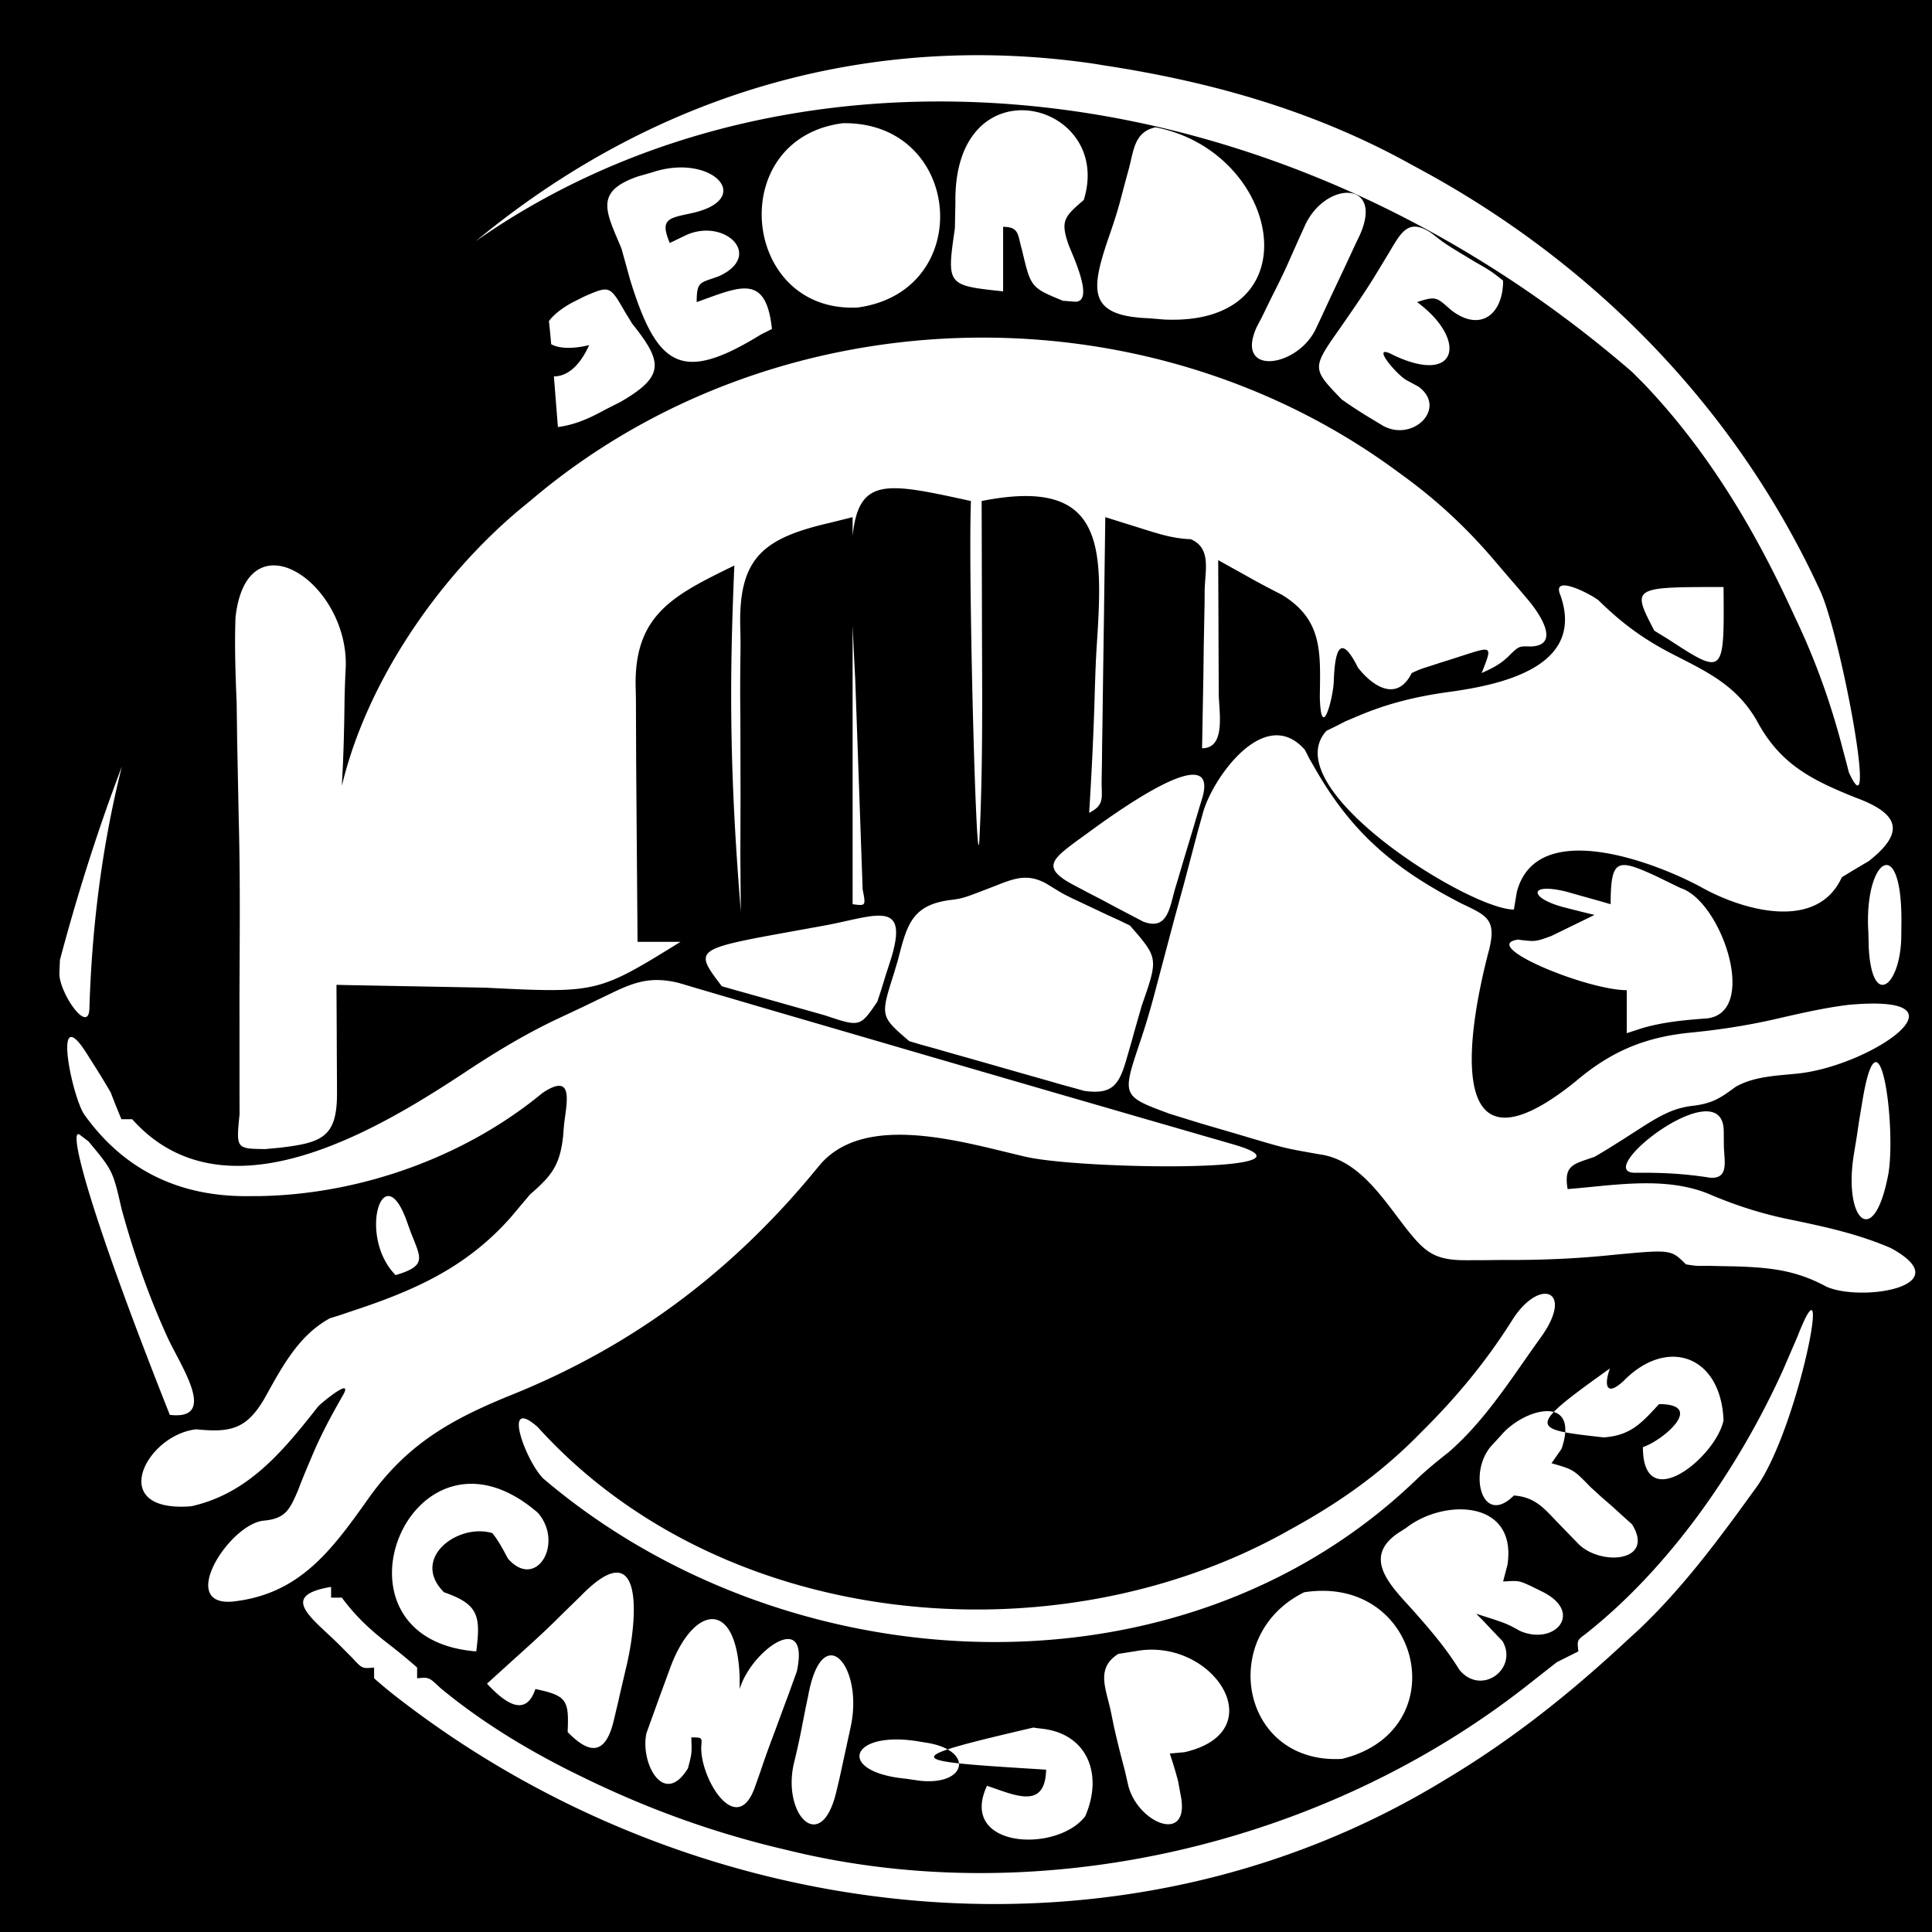 <svg xmlns="http://www.w3.org/2000/svg" width="302" height="302" fill="none" xmlns:v="https://vecta.io/nano"><rect width="100%" height="100%" fill="#808080" stroke="none"/><g clip-path="url(#A)"><path fill="#fff" d="M0 0h302v302H0z"/><g clip-path="url(#B)"><path d="M498 322c-695 0-695 0-695-342 695 0 695 0 695 342zM9.368 150.055l-.088 2.107c-.022 3.059 4.579 9.691 4.695 5.468 1.188-39.193 13.527-74.187 41.007-102.669l2.476-2.646C104.278 2.737 191.14 2.822 255.128 58.147l1.894 1.901c9.976 10.481 17.327 22.805 23.318 35.913l.701 1.495c3.03 6.482 5.3 12.991 7.084 19.926l.471 1.753.396 1.56c4.677 10.395-1.205-21.014-4.398-28.184-13.076-28.592-35.514-51.521-63.081-66.294l-1.541-.846c-14.831-8.107-30.549-12.561-47.202-15.119l-1.596-.263C103.082-.071 37.124 45.55 9.368 150.055zM149.344 31.678l-.082 4.008c-1.286 8.919-1.286 8.919 7.541 9.857V35.46c2.565 0 2.257 1.267 2.941 3.571 1.391 5.92 1.391 5.92 6.408 7.983l1.845.144c3.145.146-.194-6.952-.952-8.862-1.322-3.801-.686-4.411 2.364-7.037 4.805-15.468-20.395-21.84-20.065.42zm-15.232 16.386c18.529-2.57 16.376-29.082-2.36-28.806-18.53 2.378-15.924 29.78 2.36 28.806zm42.387-21.848l-.495 1.814-1.012 3.803c-.542 1.947-1.178 3.836-1.848 5.743-2.583 7.733-3.14 11.807 6.349 12.168l2.482.203c23.557 1.094 18.337-26.22-1.349-30.047-3.242.712-3.383 3.421-4.127 6.315zm-74.584.735l-2.227.637c-6.832 2.384-4.984 5.446-2.552 11.232l1.398 5.042c4.258 13.671 8.076 16.027 20.451 8.403l1.681-.84c-.931-8.749-4.945-6.637-11.765-4.202 0-3.335.548-2.961 3.466-4.044 7.015-3.197 1.053-9.029-4.937-6.512l-2.731 1.313c-1.547-3.663-.329-3.867 3.256-4.622 10.316-2.184 3.328-9.57-6.04-6.407zm101.95 8.561l-.838 1.839-1.684 3.792c-.804 1.8-1.67 3.551-2.567 5.306l-1.529 3.138-.778 1.476c-3.601 7.825 6.407 6.441 9.25.264l.736-1.561 1.519-3.276 2.363-5.007 1.475-3.181.727-1.512c3.922-8.714-5.545-8.579-8.674-1.278zm13.288 3.939l-1.543 2.541-.813 1.345c-1.684 2.715-3.512 5.338-5.331 7.963-4.424 6.286-4.424 6.286.281 11.154l1.231.85a79.53 79.53 0 0 0 3.812 2.406l1.371.827c4.72 2.637 10.135-2.757 5.562-6.105l-1.891-1.024c-1.502-.813-5.913-5.995-1.996-3.886 10.117 4.792 11.587-2.47 3.677-8.298 3.113-1.038 3.072-.681 5.41 1.313 4.457 3.395 8.036.648 8.036-4.674-1.95-1.534-1.95-1.534-4.412-2.941-4.691-2.829-4.691-2.829-6.658-4.385-3.698-2.592-4.857-.244-6.736 2.915zM87.212 66.754c2.76-.37 5-1.403 7.403-2.724l2.386-1.211c6.98-4.038 6.603-6.239 1.815-12.233l-1.129-1.848c-2.377-4.128-2.377-4.128-6.434-2.354l-1.858.936c-7.09 3.929-4.999 8.48 2.698 6.627-4.478 9.915-12.358 2.935-12.711-4.832 1.246-2.491 2.102-2.355 4.727-3.046 1.44-.393 1.44-.393 3.102 20.686zm-4.363 11.561l-1.933 1.592C68.351 90.56 57.294 106.67 53.435 122.85l.15-2.931c.163-3.57.234-7.138.276-10.711.031-1.55.088-3.099.171-4.647.684-13.331-15.386-24.297-17.219-8.062-.157 4.491-.008 8.944.182 13.432l.076 5.864.249 12.382c.174 6.481.179 12.959.148 19.442l-.014 3.171-.021 4.669.006 16.141.008 2.588c-.544 5.373-.544 5.373 4.01 5.431l2.244-.208c6.567-.789 9.011-1.588 8.977-8.566l-.004-1.462-.026-4.623-.011-3.135-.041-7.684 1.516.04 14.31.265 7.353.139c17.603.872 17.603.872 30.606-7.166h-6.723l-.15-19.044-.066-8.845-.032-8.548c.002-1.083-.013-2.166-.044-3.248-.31-11.483 5.944-14.497 15.42-19.136l-.078 1.911c-.56 14.319-.846 28.614 1.099 52.222l-.036-3.076-.022-3.468-.019-1.873.026-9.78-.026-12.464c-.047-3.353-.033-6.7.022-10.053.01-1.276-.002-2.553-.038-3.829-.289-11.042 3.86-13.929 14.199-16.312l3.361-.84v60.502c2.081.279 2.081.279 1.568-2.318l-.758-21.589-.397-11.1c-1.621-32.327-1.621-32.327 18.076-28.016l-.032 1.219c-.344 13.196.983 61.808 1.394 51.02l.096-2.142c.393-9.885.312-19.778.275-29.668l-.012-5.976-.041-14.454c19.514-3.883 19.002 7.272 17.962 23.102-.171 2.881-.248 5.765-.333 8.651-.181 5.668-.468 11.324-.821 16.985 2.5-1.25 1.911-2.4 1.949-5.101l.05-2.753.03-2.995.049-3.048.108-8.036.119-8.195.216-16.089 2.242.706 2.958.922 1.472.464c2.301.715 4.266 1.269 6.686 1.355 3.192 1.36 2.277 4.715 2.18 7.821l-.018 2.144-.13 6.807-.058 4.604-.205 11.309c3.8 0 2.625-5.763 2.603-8.649l-.003-1.798-.026-5.676-.012-3.852-.041-9.435 1.507.838 2.012 1.118 2.095 1.17c1.423.784 2.863 1.537 4.313 2.27 6.506 3.949 6.038 9.105 5.959 16.054.199 7.094 2.085.23 2.183-2.544.163-4.623.947-7.768 3.781-2.1 2.377 3.031 6.136 5.375 8.404.84 1.253-.577 1.253-.577 2.84-1.083l1.715-.558 1.801-.565 1.81-.584c4.449-1.433 4.449-1.433 2.759 2.79 1.879-.842 3.215-1.522 4.622-3.046 1.261-1.156 1.261-1.156 3.047-1.103 4.911-.164 1.174-5.424-.42-7.3l-1.891-2.232-1.001-1.146-2.833-3.318c-4.276-4.947-8.835-9.12-14.129-12.946l-1.386-1.011c-40.045-28.907-97.178-26.824-134.757 5.213zm161.059 14.708c3.914 11.089-8.93 13.978-17.3 15.122-5.089.699-9.604 1.769-14.34 3.781l-1.973.834-1.441.742-1.5.729c-8.161 8.907 22.258 27.946 29.286 27.946l.472-2.784c3.164-11.93 22.343-4.318 29.141-.531 6.527 3.558 17.846 6.641 21.65-1.727 1.387-.862 2.79-1.7 4.202-2.521 6.025-4.729 4.463-7.556-2.153-9.978-6.947-2.793-11.773-5.259-15.39-12.079-3.149-5.372-7.518-7.456-12.959-10.227-4.634-2.372-7.991-4.827-11.711-8.473-1.055-.892-7.466-4.27-5.984-.834zm14.687 5.564l2.084 1.274c8.86 5.778 8.86 5.778 8.736-8.101-14.369 0-14.369 0-10.82 6.827zm-70.612 28.688l-.732 2.611-2.19 8.3-1.5 5.475-2.796 10.551c-.769 2.973-1.613 5.886-2.602 8.793-2.797 8.338-2.797 8.338 4.692 11.103l4.862 1.503 5.275 1.543 2.674.795c5.309 1.564 5.309 1.564 10.749 2.514 6.03.889 9.777 6.917 13.326 11.473 3.014 3.843 4.528 5.076 9.466 5.054l2.607-.005 2.725-.031 2.646-.002c5.046-.028 10.015-.277 15.034-.803 8.985-.841 8.985-.841 11.313 1.487 1.584.256 1.584.256 3.391.23l2.051.046 2.174.039c5.382.172 9.515.55 14.313 3.158 5.438 2.474 21.075-.026 10.124-6.007-5.302-2.303-10.773-3.435-16.406-4.603-4.306-.914-8.183-2.2-12.233-3.937-6.856-2.727-14.731-1.255-21.902-.69-.631-3.78.867-3.876 4.201-5.042 1.001-.573 1.987-1.171 2.962-1.788l1.601-1.006 3.25-2.088c2.623-1.635 4.713-2.829 7.82-3.123 2.946-.41 4.125-1.243 6.465-2.961 2.953-1.643 6.421-1.709 9.732-2.058 11.445-1.218 27.94-12.542 7.922-10.738-4.022.487-7.954 1.426-11.9 2.326-4.398.987-8.714 1.623-13.197 2.057-7.043.748-12.288 3.04-17.701 7.668-20.006 16.061-17.273-6.165-13.413-20.725 1.154-4.724-.418-5.285-4.34-7.162-10.454-5.389-17.176-11.004-23.016-21.337l-.725-1.246-.722-1.42c-6.382-7.327-14.723 4.834-16 10.046zm-17.944 2.928l-1.701 1.231c-3.857 2.879-5.595 4.215-.538 6.893l2.16 1.144 2.285 1.183 2.265 1.213 2.167 1.134 2 1.047c3.872 1.518 4.168-2.265 5.031-5.206l.457-1.516.941-3.179 1.472-4.88.912-3.082.456-1.483c2.795-9.759-14.711 3.174-17.907 5.501zm122.014 15.545l.06 2.383c.52 9.766 5.047 5.919 5.087-1.91l.021-2.201c.054-14.091-5.89-9.59-5.168 1.728zm-40.286-4.411l-1.934-.552-2.531-.709-2.511-.709c-6.074-1.476-5.717 1.108-.168 2.495l2.6.663 2.022.492-4.307 2.101-2.422 1.182c-2.515.919-2.515.919-5.239.577-6.186.911 10.758 7.904 17.011 7.904v6.723l2.416-.788c3.356-.977 6.68-1.269 10.157-1.526 8.105-.979 2.224-18.356-4.169-20.374l-3.992-1.943c-5.844-2.659-6.933-2.718-6.933 4.464zm-96.802-2.626c-4.501 1.738-4.501 1.738-6.584 1.995-5.889.826-6.633 3.951-8.018 9.349l-.658 2.199c-2.098 6.616-2.098 6.616 2.423 10.493l1.905.568 2.071.568 2.121.614 4.452 1.256 6.806 1.946 4.322 1.226 2.056.594 1.929.528 1.689.473c4.415.623 5.461-.947 6.617-4.989l.783-2.703.385-1.416 1.217-4.249c2.59-7.393 2.59-7.393-1.863-12.495l-1.773-.852-1.865-.851-3.611-1.71-1.738-.815c-1.584-.784-1.584-.784-3.961-2.251-3.228-1.864-5.447-.737-8.705.522zm-26.074 5.963l-4.586.83c-15.875 2.872-15.875 2.872-11.475 8.657l1.734.498 3.648 1.023 5.578 1.576 3.537.999 1.687.478c5.418 1.815 5.418 1.815 8.128-2.161l.665-2.045.665-2.164.694-2.143c3.146-9.855-2.286-7.027-10.275-5.548zm-33.436 10.633l-1.462.698-2.988 1.445-3.889 1.825c-5.151 2.44-9.819 5.28-14.562 8.426-14.047 9.269-37.605 23.25-51.894 7.247h-1.681a135.12 135.12 0 0 1-1.681-4.201 137.91 137.91 0 0 0-2.994-4.884l-.806-1.279c-5.274-8.229-2.356 6.339-.402 9.524 6.227 8.808 14.953 12.946 25.632 12.867l2.018-.012c15.713-.309 31.95-6.115 44.072-16.131 5.084-3.381 3.687 1.768 3.335 5.114l-.136 1.715c-.502 4.478-1.773 6.122-5.169 9.052l-3.099 3.676c-7.028 7.892-15.206 11.429-24.995 14.639l-1.74.591-1.444.447c-5.043 2.742-7.635 7.904-10.336 12.729-2.748 4.571-5.189 5.174-10.543 4.628-7.891.839-14.192 13.108-.788 12.027 8.97-2.001 14.38-8.681 19.844-15.621.736-.749 5.636-4.752 3.814-1.655-1.804 3.15-3.486 6.274-4.872 9.631l-.73 1.72c-.477 1.136-.936 2.28-1.374 3.432-1.282 3.003-1.954 4.435-5.351 4.741-5.335.496-13.489 13.227-5.029 12.667 10.832-1.103 15.834-8.327 21.735-16.621 6.015-8.24 12.878-12.012 22.173-15.763 19.253-7.785 34.801-19.59 47.963-35.801 7.147-8.542 22.798-3.524 32.296-1.35 8.736 1.994 47.891 2.529 32.482-1.924l-2.057-.599-2.233-.641-2.369-.688-7.755-2.24-5.406-1.567-8.433-2.443-19.875-5.778-2.743-.801-5.367-1.567-16.906-4.929-7.726-2.27-3.185-.936-2.688-.799c-4.267-1.035-6.787-.228-10.659 1.659zm195.587 17.275l-.427 2.572-.401 2.683-.44 2.673c-1.652 10.289 3.204 15.022 5.433 2.824 1.192-7.645-1.494-27.556-4.165-10.752zm-35.336 10.74c3.94-.047 7.689.142 11.582.768 3.068.243 2.208-2.719 2.179-4.993l-.023-2.34c-.157-9.622-21.031 6.717-13.738 6.565zM26.543 221.165c7.657.89 1.656-7.693-.388-12.18-2.974-6.532-5.235-13.051-7.139-19.968-1.377-6.019-1.377-6.019-5.183-10.602l-1.372-1.044c-1.798-1.278.946 10.687 14.083 43.794zm35.296-21.848c5.2-1.538 3.819-2.783 2.206-7.143l-.565-1.578c-3.673-9.829-7.566 2.727-1.641 8.721zm174.38 7.3c-4.038 6.35-8.538 11.771-13.866 17.069l-1.132 1.138c-5.753 5.719-11.947 10.073-19.037 13.987l-1.415.791c-36.346 20.059-88.028 15.211-116.709-16.526-5.746-5.082-1.83 5.441.9 8.074 37.763 32.128 99.279 35.827 136.398.174 1.635-1.565 3.317-2.932 5.092-4.33 5.414-4.684 9.436-10.942 13.551-16.753l1.051-1.471c5.081-7.309-.616-9.125-4.833-2.153zm44.751 2.311l-1.513 3.502-.8 1.846c-6.902 15.204-17.636 30.751-30.817 41.144-1.321.974-1.321.974-1.116 2.718l-3.361 1.68-4.885 3.834c-31.684 24.779-75.934 35.226-115.291 25.577l-2.115-.506c-10.737-2.64-20.754-6.362-30.66-11.259l-1.384-.682c-7.09-3.559-14.131-7.888-20.236-12.966-1.73-1.648-1.73-1.648-3.591-1.477v-1.681a90.24 90.24 0 0 0-4.465-3.676c-2.89-2.237-5.108-4.293-7.301-7.247h-1.681v-1.681c-8.314 1.386-2.965 4.836 1.313 9.086l1.999 2.012c1.559 1.69 1.559 1.69 3.411 1.506v1.681a71.63 71.63 0 0 0 4.57 3.729l1.475 1.115c46.111 34.367 110.871 41.804 161.193 11.122l1.459-.883c9.882-6.033 18.644-13.068 27.114-20.965l2.012-1.845c6.596-6.286 11.986-13.474 17.317-20.843l.936-1.29c6.637-9.309 12.19-38.397 6.417-23.551zm-30.287 15.759c4.211-.304 5.876-2.201 8.647-5.203 7.293 0 .632 5.672-2.521 6.722 0 10.902 11.463 1.511 12.606-4.201-.425-10.19-8.864-13.044-15.593-6.174-2.913 2.715-3.109.479-2.055-2.229 1.237-.853 1.237-.853 2.678-1.681-16.024 11.394-16.024 11.394-3.762 12.766zm-16.144-.214l-1.432 1.551c-3.669 4.2-1.438 12.715 3.533 7.745 3.144.229 4.583 1.816 6.67 4.044l1.77 1.822 1.644 1.697c3.508 3.507 12.05 2.823 8.382-3.065l-1.488-1.334-1.602-1.46-1.72-1.494-1.681-1.533c-2.665-2.74-2.665-2.74-6.093-3.719l1.576-2.258c2.932-8.631-5.93-6.395-9.559-1.996zM74.445 258.138c.712-5.554.372-7.365-5.042-9.244-5.294-5.293 2.176-10.86 7.563-9.243.998 1.258 1.674 2.561 2.429 3.975 4.398 5.033 8.818-2.351 4.698-7.139-19.8-17.172-34.684 19.687-9.648 21.651zm145.387-19.327l-1.28.824c-5.742 3.885-1.09 8.308 2.33 12.095 2.65 2.996 5.143 5.88 7.249 9.296 3.453 4.164 9.235-.194 6.729-4.503l-1.477-1.537-1.464-1.562-1.162-1.168c4.725 1.503 4.725 1.503 6.828 2.678 5.527 2.395 10.107-2.973 3.362-6.197l-1.78-.877c-1.778-.797-1.778-.797-4.208-.646l.683-2.626c1.531-10.177-9.929-10.353-15.81-5.777zM90.728 249.525l-2.646 2.576-1.352 1.343c-2.146 2.102-4.379 4.104-6.612 6.112l-2.324 2.11-1.668 1.513c2.502 2.707 5.991 5.559 7.563.841 5.013 1.044 5.243 1.796 5.042 6.722 3.785 3.915 6.049 3.166 7.232-1.897l.665-2.803.331-1.477 1.029-4.399c1.696-7.311 2.695-20.899-7.26-10.641zm119.02 25.418c17.99-4.352 12.413-28.875-5.882-26.049-13.573 6.674-9.997 26.914 5.882 26.049zM104.656 261l-1.626 4.426-1.02 2.831-.941 2.601c-1.079 4.535 2.641 11.814 6.466 5.556.619-2.326.619-2.326.525-4.832 1.681 0 1.681 0 1.563 1.353-.257 5.028 5.574 14.571 8.417 6.315l.817-2.308.451-1.335c.596-1.731 1.237-3.443 1.88-5.157l1.422-3.857.71-1.898.645-1.801.589-1.612c2.125-9.906-7.16-3.28-8.93 2.738l-.007-1.934c-.484-12.458-7.38-11.156-10.961-1.086zm72.946-2.915l-2.796.443c-3.477 2.203-2.005 5.219-1.195 8.853l.466 2.285c.519 2.374 1.118 4.714 1.74 7.063l.568 2.468c1.578 5.896 9.782 9.187 8.151 1.313l-.368-2.015c-.374-1.481-.83-2.942-1.313-4.392l2.311-.21c14.059-3.244 4.458-17.987-7.564-15.808zm-51.263 6.933l-.384 1.831-.733 3.744a105.81 105.81 0 0 1-1.138 5.096c-1.827 8.053 4.326 14.383 6.667 4.296l.441-1.844 1.345-6.191.463-2.132c1.984-9.42-4.429-16.844-6.661-4.8zm37.187 11.606c-.155 6.341-4.883 3.975-9.244 2.521-4.541 9.728 10.821 10.592 15.34 4.782 2.834-6.424.463-12.915-6.779-13.71-2.679-.315-2.679-.315-2.679-2.836l2.732.42 3.151.42 1.996.315c-28.588 6.597-28.588 6.597-4.517 8.088zm-21.903 1.418l2.165.314c7.341.789 8.52-4.748 1.092-5.933l-1.472-.243c-10.648-1.684-12.744 4.828-1.785 5.862z" fill="#000"/></g></g><defs><clipPath id="A"><path fill="#fff" d="M0 0h302v302H0z"/></clipPath><clipPath id="B"><path fill="#fff" transform="translate(-197 -20)" d="M0 0h695v342H0z"/></clipPath></defs></svg>